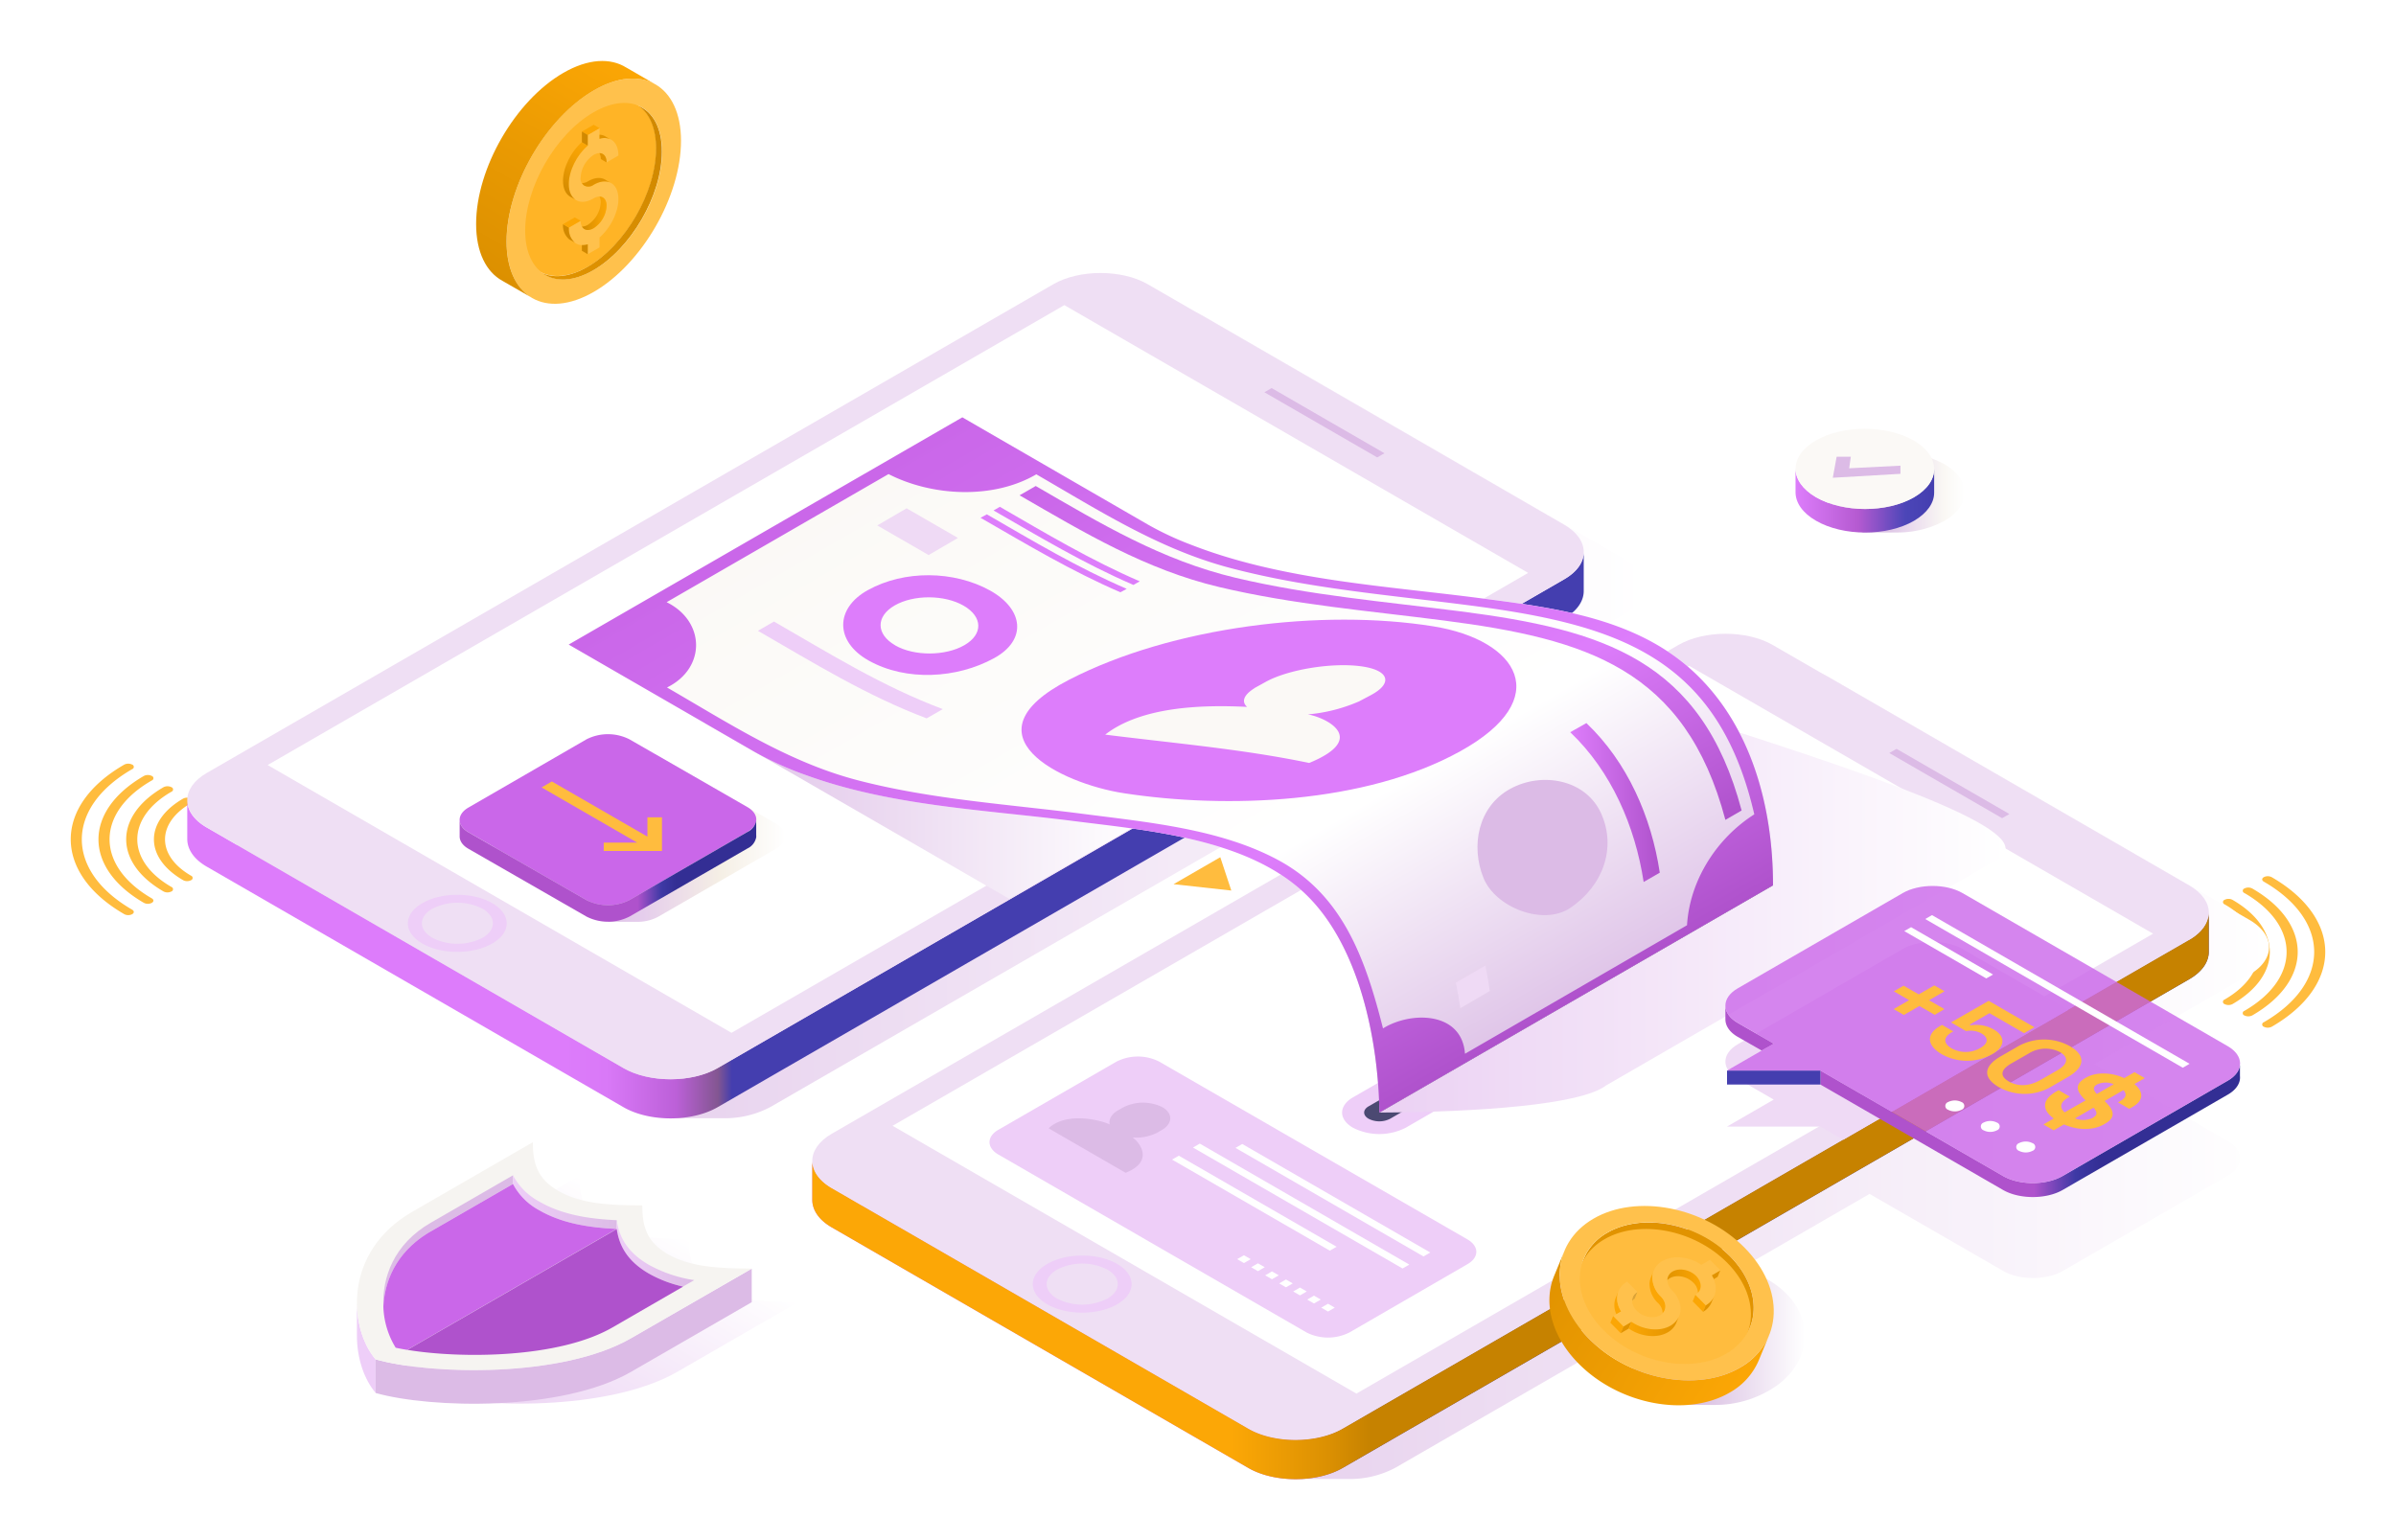 <?xml version="1.0" encoding="UTF-8" standalone="no"?>
<svg
   xmlns:dc="http://purl.org/dc/elements/1.1/"
   xmlns:cc="http://creativecommons.org/ns#"
   xmlns:rdf="http://www.w3.org/1999/02/22-rdf-syntax-ns#"
   xmlns:svg="http://www.w3.org/2000/svg"
   xmlns="http://www.w3.org/2000/svg"
   xmlns:xlink="http://www.w3.org/1999/xlink"
   xmlns:sodipodi="http://sodipodi.sourceforge.net/DTD/sodipodi-0.dtd"
   xmlns:inkscape="http://www.inkscape.org/namespaces/inkscape"
   viewBox="0 0 700 450"
   version="1.1"
   id="svg2261"
   sodipodi:docname="online-bank-transfer.svg"
   inkscape:version="0.92.5 (2060ec1f9f, 2020-04-08)">
  <sodipodi:namedview
     pagecolor="#ffffff"
     bordercolor="#666666"
     borderopacity="1"
     objecttolerance="10"
     gridtolerance="10"
     guidetolerance="10"
     inkscape:pageopacity="0"
     inkscape:pageshadow="2"
     inkscape:window-width="1920"
     inkscape:window-height="1024"
     id="namedview2263"
     showgrid="false"
     inkscape:zoom="0.52444444"
     inkscape:cx="350"
     inkscape:cy="225"
     inkscape:window-x="0"
     inkscape:window-y="0"
     inkscape:window-maximized="1"
     inkscape:current-layer="svg2261" />
  <defs
     id="defs2051">
    <linearGradient
       id="q"
       x1="134.28"
       x2="220.95"
       y1="254.46"
       y2="254.46"
       xlink:href="#d" />
    <linearGradient
       id="a"
       x1="251.34"
       x2="662.9"
       y1="313.37"
       y2="313.37"
       gradientUnits="userSpaceOnUse">
      <stop
         offset="0"
         stop-color="#dfc4e8"
         class="stopColorc4cae8 svgShape"
         id="stop1909" />
      <stop
         offset=".34"
         stop-color="#e9d5ef"
         class="stopColord5d9ef svgShape"
         id="stop1911" />
      <stop
         offset="1"
         stop-color="#ffffff"
         class="stopColorffffff svgShape"
         id="stop1913" />
    </linearGradient>
    <linearGradient
       id="i"
       x1="237.28"
       x2="645.3"
       y1="349.4"
       y2="349.4"
       gradientUnits="userSpaceOnUse">
      <stop
         offset=".3"
         stop-color="#fca706"
         class="stopColorfcba06 svgShape"
         id="stop1916" />
      <stop
         offset=".32"
         stop-color="#f3a105"
         class="stopColorf3af05 svgShape"
         id="stop1918" />
      <stop
         offset=".37"
         stop-color="#db9002"
         class="stopColordb9002 svgShape"
         id="stop1920" />
      <stop
         offset=".4"
         stop-color="#c68200"
         class="stopColorc67500 svgShape"
         id="stop1922" />
    </linearGradient>
    <linearGradient
       id="j"
       x1="68.77"
       x2="480.33"
       y1="207.96"
       y2="207.96"
       xlink:href="#a" />
    <linearGradient
       id="k"
       x1="54.71"
       x2="462.72"
       y1="243.98"
       y2="243.98"
       xlink:href="#b" />
    <linearGradient
       id="l"
       x1="205.97"
       x2="333.12"
       y1="225.93"
       y2="225.93"
       xlink:href="#a" />
    <linearGradient
       id="e"
       x1="403"
       x2="585.93"
       y1="264.89"
       y2="264.89"
       gradientUnits="userSpaceOnUse">
      <stop
         offset="0"
         stop-color="#ebd1f3"
         class="stopColord1d7f3 svgShape"
         id="stop1928" />
      <stop
         offset="1"
         stop-color="#ffffff"
         class="stopColorffffff svgShape"
         id="stop1930" />
    </linearGradient>
    <linearGradient
       id="m"
       x1="288.87"
       x2="407.29"
       y1="117.48"
       y2="322.59"
       gradientUnits="userSpaceOnUse">
      <stop
         offset="0"
         stop-color="#fbf9f6"
         class="stopColorf6f6fb svgShape"
         id="stop1933" />
      <stop
         offset=".66"
         stop-color="#ffffff"
         class="stopColorffffff svgShape"
         id="stop1935" />
      <stop
         offset="1"
         stop-color="#dfc4e8"
         class="stopColorc4cae8 svgShape"
         id="stop1937" />
    </linearGradient>
    <linearGradient
       id="c"
       x1="288.87"
       x2="407.29"
       y1="117.48"
       y2="322.59"
       gradientUnits="userSpaceOnUse">
      <stop
         offset="0"
         stop-color="#ca67e9"
         class="stopColor6b67e9 svgShape"
         id="stop1940" />
      <stop
         offset=".14"
         stop-color="#ce6ced"
         class="stopColor706ced svgShape"
         id="stop1942" />
      <stop
         offset=".66"
         stop-color="#dd7dfb"
         class="stopColor807dfb svgShape"
         id="stop1944" />
      <stop
         offset="1"
         stop-color="#af52cc"
         class="stopColor5652cc svgShape"
         id="stop1946" />
    </linearGradient>
    <linearGradient
       id="n"
       x1="358.51"
       x2="451.13"
       y1="109.75"
       y2="270.16"
       xlink:href="#c" />
    <linearGradient
       id="o"
       x1="458.75"
       x2="484.91"
       y1="234.49"
       y2="234.49"
       gradientUnits="userSpaceOnUse">
      <stop
         offset="0"
         stop-color="#dd7dfb"
         class="stopColor807dfb svgShape"
         id="stop1950" />
      <stop
         offset="1"
         stop-color="#af52cc"
         class="stopColor5652cc svgShape"
         id="stop1952" />
    </linearGradient>
    <linearGradient
       id="d"
       x1="504.08"
       x2="654.43"
       y1="321.78"
       y2="321.78"
       gradientUnits="userSpaceOnUse">
      <stop
         offset=".6"
         stop-color="#af52cc"
         class="stopColor5652cc svgShape"
         id="stop1955" />
      <stop
         offset=".68"
         stop-color="#3e39a5"
         class="stopColor4039a5 svgShape"
         id="stop1957" />
      <stop
         offset=".73"
         stop-color="#332e94"
         class="stopColor362e94 svgShape"
         id="stop1959" />
    </linearGradient>
    <linearGradient
       id="p"
       x1="142.72"
       x2="229.4"
       y1="244.37"
       y2="244.37"
       gradientUnits="userSpaceOnUse">
      <stop
         offset=".37"
         stop-color="#dfc4e8"
         class="stopColorc4cae8 svgShape"
         id="stop1962" />
      <stop
         offset=".52"
         stop-color="#e5cdec"
         class="stopColorcdd2ec svgShape"
         id="stop1964" />
      <stop
         offset=".78"
         stop-color="#f5efe5"
         class="stopColore5e8f5 svgShape"
         id="stop1966" />
      <stop
         offset="1"
         stop-color="#ffffff"
         class="stopColorffffff svgShape"
         id="stop1968" />
    </linearGradient>
    <linearGradient
       id="b"
       x1="237.28"
       x2="645.3"
       y1="349.4"
       y2="349.4"
       gradientUnits="userSpaceOnUse">
      <stop
         offset=".27"
         stop-color="#dd7cfb"
         class="stopColor807cfb svgShape"
         id="stop1971" />
      <stop
         offset=".3"
         stop-color="#d979f7"
         class="stopColor7d79f7 svgShape"
         id="stop1973" />
      <stop
         offset=".32"
         stop-color="#ce6fec"
         class="stopColor736fec svgShape"
         id="stop1975" />
      <stop
         offset=".35"
         stop-color="#bc60d8"
         class="stopColor6460d8 svgShape"
         id="stop1977" />
      <stop
         offset=".38"
         stop-color="#835691"
         class="stopColor4d49bd svgShape"
         id="stop1979" />
      <stop
         offset=".39"
         stop-color="#443eaf"
         class="stopColor423eaf svgShape"
         id="stop1981" />
    </linearGradient>
    <linearGradient
       id="r"
       x1="565.03"
       x2="526.07"
       y1="423.2"
       y2="355.72"
       gradientTransform="matrix(-1 0 0 1 716.46 0)"
       xlink:href="#e" />
    <linearGradient
       id="f"
       x1="536.27"
       x2="566.59"
       y1="351.23"
       y2="351.23"
       gradientTransform="matrix(-1 0 0 1 716.46 0)"
       gradientUnits="userSpaceOnUse">
      <stop
         offset="0"
         stop-color="#dcbbe6"
         class="stopColorbbc0e6 svgShape"
         id="stop1985" />
      <stop
         offset="1"
         stop-color="#eecef8"
         class="stopColorced3f8 svgShape"
         id="stop1987" />
    </linearGradient>
    <linearGradient
       id="s"
       x1="513.64"
       x2="536.27"
       y1="366.22"
       y2="366.22"
       xlink:href="#f" />
    <linearGradient
       id="t"
       x1="165.95"
       x2="194.18"
       y1="84.13"
       y2="35.24"
       gradientUnits="userSpaceOnUse">
      <stop
         offset="0"
         stop-color="#e19300"
         class="stopColore19100 svgShape"
         id="stop1991" />
      <stop
         offset=".29"
         stop-color="#da8f00"
         class="stopColorda8900 svgShape"
         id="stop1993" />
      <stop
         offset=".8"
         stop-color="#d18900"
         class="stopColord18000 svgShape"
         id="stop1995" />
    </linearGradient>
    <linearGradient
       id="u"
       x1="141.81"
       x2="177.84"
       y1="79.2"
       y2="16.8"
       gradientUnits="userSpaceOnUse">
      <stop
         offset="0"
         stop-color="#dc9000"
         class="stopColordc8b00 svgShape"
         id="stop1998" />
      <stop
         offset=".5"
         stop-color="#ea9a02"
         class="stopColoreaa002 svgShape"
         id="stop2000" />
      <stop
         offset="1"
         stop-color="#fba605"
         class="stopColorfbba05 svgShape"
         id="stop2002" />
    </linearGradient>
    <linearGradient
       id="g"
       x1="170.04"
       x2="177.22"
       y1="62.31"
       y2="62.31"
       gradientUnits="userSpaceOnUse">
      <stop
         offset="0"
         stop-color="#d18900"
         class="stopColord18000 svgShape"
         id="stop2005" />
      <stop
         offset=".33"
         stop-color="#e29502"
         class="stopColore29802 svgShape"
         id="stop2007" />
      <stop
         offset=".75"
         stop-color="#f4a104"
         class="stopColorf4b104 svgShape"
         id="stop2009" />
      <stop
         offset="1"
         stop-color="#fba605"
         class="stopColorfbba05 svgShape"
         id="stop2011" />
    </linearGradient>
    <linearGradient
       id="v"
       x1="164.84"
       x2="172.58"
       y1="56.46"
       y2="43.05"
       xlink:href="#g" />
    <linearGradient
       id="w"
       x1="473.77"
       x2="527.29"
       y1="390.17"
       y2="390.17"
       gradientUnits="userSpaceOnUse">
      <stop
         offset=".45"
         stop-color="#dcc4e4"
         class="stopColorc4c9e4 svgShape"
         id="stop2015" />
      <stop
         offset="1"
         stop-color="#ffffff"
         class="stopColorffffff svgShape"
         id="stop2017" />
    </linearGradient>
    <linearGradient
       id="h"
       x1="506.69"
       x2="453.59"
       y1="406.28"
       y2="371.99"
       gradientUnits="userSpaceOnUse">
      <stop
         offset="0"
         stop-color="#fba605"
         class="stopColorfbba05 svgShape"
         id="stop2020" />
      <stop
         offset="1"
         stop-color="#e19300"
         class="stopColore19100 svgShape"
         id="stop2022" />
    </linearGradient>
    <linearGradient
       id="x"
       x1="475.84"
       x2="490.43"
       y1="387.59"
       y2="387.59"
       xlink:href="#h" />
    <linearGradient
       id="y"
       x1="487.13"
       x2="496.86"
       y1="374.32"
       y2="374.32"
       gradientUnits="userSpaceOnUse">
      <stop
         offset="0"
         stop-color="#e19300"
         class="stopColore19100 svgShape"
         id="stop2026" />
      <stop
         offset="1"
         stop-color="#fba605"
         class="stopColorfbba05 svgShape"
         id="stop2028" />
    </linearGradient>
    <linearGradient
       id="z"
       x1="533.52"
       x2="573.98"
       y1="143.87"
       y2="143.87"
       gradientUnits="userSpaceOnUse">
      <stop
         offset=".43"
         stop-color="#dcc4e4"
         class="stopColorc4c9e4 svgShape"
         id="stop2031" />
      <stop
         offset=".58"
         stop-color="#e8d7ed"
         class="stopColord7daed svgShape"
         id="stop2033" />
      <stop
         offset=".85"
         stop-color="#faf8f4"
         class="stopColorf4f5fa svgShape"
         id="stop2035" />
      <stop
         offset="1"
         stop-color="#ffffff"
         class="stopColorffffff svgShape"
         id="stop2037" />
    </linearGradient>
    <linearGradient
       id="A"
       x1="524.6"
       x2="565.08"
       y1="146.27"
       y2="146.27"
       gradientUnits="userSpaceOnUse">
      <stop
         offset="0"
         stop-color="#dd7dfb"
         class="stopColor807dfb svgShape"
         id="stop2040" />
      <stop
         offset=".01"
         stop-color="#dc7cfa"
         class="stopColor7f7cfa svgShape"
         id="stop2042" />
      <stop
         offset=".45"
         stop-color="#b55ad1"
         class="stopColor5e5ad1 svgShape"
         id="stop2044" />
      <stop
         offset=".79"
         stop-color="#4c46b8"
         class="stopColor4a46b8 svgShape"
         id="stop2046" />
      <stop
         offset="1"
         stop-color="#443eaf"
         class="stopColor423eaf svgShape"
         id="stop2048" />
    </linearGradient>
    <filter
       style="color-interpolation-filters:sRGB;"
       inkscape:label="Color Shift"
       id="filter10493">
      <feColorMatrix
         type="hueRotate"
         values="330"
         result="color1"
         id="feColorMatrix10489" />
      <feColorMatrix
         type="saturate"
         values="0.6"
         result="color2"
         id="feColorMatrix10491" />
    </filter>
  </defs>
  <g
     data-name="Accept symbol"
     fill="#000000"
     class="color000000 svgShape"
     id="g2259"
     style="filter:url(#filter10493)">
    <path
       fill="#ffbc3e"
       d="M36.32,223.4c-20.87,12-20.87,31.66,0,43.71h0a2.5,2.5,0,0,0,2.29,0c.64-.36.64-.95,0-1.32h0C19,254.47,19,236.05,38.61,224.73h0a.7.7,0,0,0,0-1.33,2.56,2.56,0,0,0-2.29,0Z"
       class="colorffd03e svgShape"
       id="path2053" />
    <path
       fill="#ffbc3e"
       d="M42.05,226.71c-17.71,10.23-17.71,26.87,0,37.09h0a2.5,2.5,0,0,0,2.29,0c.64-.36.64-.95,0-1.32h0c-16.44-9.5-16.44-25,0-34.44h0a.7.7,0,0,0,0-1.33,2.56,2.56,0,0,0-2.29,0Z"
       class="colorffd03e svgShape"
       id="path2055" />
    <path
       fill="#ffbc3e"
       d="M47.78,230c-14.55,8.4-14.55,22.07,0,30.47h0a2.52,2.52,0,0,0,2.3,0,.7.7,0,0,0,0-1.32h0c-13.29-7.67-13.29-20.15,0-27.82h0a.7.7,0,0,0,0-1.33,2.58,2.58,0,0,0-2.3,0Z"
       class="colorffd03e svgShape"
       id="path2057" />
    <path
       fill="#ffbc3e"
       d="M53.52 233.33c-11.4 6.58-11.4 17.28 0 23.85h0a2.5 2.5 0 002.29 0 .7.7 0 000-1.32h0c-10.13-5.85-10.13-15.36 0-21.21h0a.7.7 0 000-1.32 2.56 2.56 0 00-2.29 0zM663.68 300c20.87-12.05 20.87-31.66 0-43.71h0a2.5 2.5 0 00-2.29 0c-.64.36-.64.95 0 1.32h0c19.61 11.32 19.61 29.74 0 41.06h0a.7.7 0 000 1.33 2.56 2.56 0 002.29 0z"
       class="colorffd03e svgShape"
       id="path2059" />
    <path
       fill="#ffbc3e"
       d="M658,296.69c17.71-10.23,17.71-26.87,0-37.09h0a2.52,2.52,0,0,0-2.3,0,.7.7,0,0,0,0,1.32h0c16.45,9.5,16.45,24.95,0,34.44h0a.7.7,0,0,0,0,1.33,2.58,2.58,0,0,0,2.3,0Z"
       class="colorffd03e svgShape"
       id="path2061" />
    <path
       fill="#ffbc3e"
       d="M652.22,293.38c14.55-8.4,14.55-22.07,0-30.47h0a2.52,2.52,0,0,0-2.3,0,.7.7,0,0,0,0,1.32h0c13.29,7.67,13.29,20.15,0,27.82h0a.7.7,0,0,0,0,1.33,2.58,2.58,0,0,0,2.3,0Z"
       class="colorffd03e svgShape"
       id="path2063" />
    <path
       fill="#ffbc3e"
       d="M646.48,290.07c11.4-6.58,11.4-17.28,0-23.85h0a2.5,2.5,0,0,0-2.29,0,.7.7,0,0,0,0,1.32h0c10.13,5.85,10.13,15.36,0,21.21h0a.7.7,0,0,0,0,1.32,2.56,2.56,0,0,0,2.29,0Z"
       class="colorffd03e svgShape"
       id="path2065" />
    <polygon
       fill="#ffbc3e"
       points="356.51 250.46 342.86 258.34 359.73 260.2 356.51 250.46"
       class="colorffd03e svgShape"
       id="polygon2067" />
    <path
       fill="url(#a)"
       style="mix-blend-mode:multiply"
       d="M657.16,268.76,534.39,197.88c-7.65-4.42-20.17-4.42-27.82,0l-249.49,144c-7.65,4.42-7.65,11.64,0,16.06l122.78,70.89.29.15v3.16H394a28.36,28.36,0,0,0,13.68-3.3l138.53-80,39,22.49c4.8,2.78,12.66,2.78,17.47,0l48.2-27.83c4.81-2.77,4.81-7.31,0-10.08l-39-22.5,45.29-26.15C664.82,280.41,664.82,273.18,657.16,268.76Z"
       id="path2069" />
    <path
       fill="url(#b)"
       d="M237.28,339v.16A.86.86,0,0,0,237.28,339Zm408-72.42s0,.06,0,.08S645.3,266.61,645.29,266.61Zm-5.68,8.05L392.27,417.46c-7.59,4.38-20,4.38-27.58,0L243,347.19c-3.78-2.19-5.67-5.06-5.69-7.94v11.3c0,2.93,1.85,5.86,5.69,8.07L364.69,428.9c7.58,4.38,20,4.38,27.58,0L639.61,286.1c3.79-2.19,5.69-5.08,5.69-8V266.7C645.3,269.58,643.4,272.47,639.61,274.66Z"
       id="path2071" />
    <path
       fill="#efdff4"
       d="M392.27,417.46c-7.59,4.38-20,4.38-27.58,0L243,347.19c-7.59-4.38-7.59-11.55,0-15.93l247.34-142.8c7.58-4.38,20-4.38,27.58,0l121.72,70.27c7.58,4.39,7.58,11.55,0,15.93Z"
       class="colordfe4f4 svgShape"
       id="path2073" />
    <path
       fill="url(#i)"
       d="M237.28,339v.16A.86.86,0,0,0,237.28,339Zm408-72.42s0,.06,0,.08S645.3,266.61,645.29,266.61Zm-5.68,8.05L392.27,417.46c-7.59,4.38-20,4.38-27.58,0L243,347.19c-3.78-2.19-5.67-5.06-5.69-7.94v11.3c0,2.93,1.85,5.86,5.69,8.07L364.69,428.9c7.58,4.38,20,4.38,27.58,0L639.61,286.1c3.79-2.19,5.69-5.08,5.69-8V266.7C645.3,269.58,643.4,272.47,639.61,274.66Z"
       id="path2075" />
    <polygon
       fill="#ffffff"
       points="396.28 407.18 260.77 328.94 493.52 194.56 629.03 272.8 396.28 407.18"
       class="colorffffff svgShape"
       id="polygon2077" />
    <polygon
       fill="#dcbbe6"
       points="554.09 218.8 587.06 237.84 584.93 239.06 551.96 220.02 554.09 218.8"
       class="colorbbc0e6 svgShape"
       id="polygon2079" />
    <path
       fill="#eecef8"
       d="M326.39,369.3c-5.64-3.26-14.79-3.26-20.43,0s-5.64,8.53,0,11.79,14.79,3.26,20.43,0S332,372.55,326.39,369.3Zm-2.87,10.13a16.19,16.19,0,0,1-14.69,0c-4.06-2.34-4.06-6.14,0-8.48a16.25,16.25,0,0,1,14.69,0C327.58,373.29,327.58,377.09,323.52,379.43Z"
       class="colorced3f8 svgShape"
       id="path2081" />
    <path
       fill="url(#j)"
       style="mix-blend-mode:multiply"
       d="M474.59,163.35,351.81,92.47c-7.65-4.42-20.16-4.42-27.82,0l-249.48,144c-7.65,4.41-7.65,11.64,0,16.06l122.77,70.88.29.15v3.17h13.86a28.39,28.39,0,0,0,13.68-3.3l249.48-144C482.24,175,482.24,167.77,474.59,163.35Z"
       id="path2083" />
    <path
       fill="url(#k)"
       d="M54.71,233.62v.16A.86.86,0,0,0,54.71,233.62Zm408-72.42v0ZM457,169.25,209.69,312.05c-7.58,4.38-20,4.38-27.58,0L60.39,241.77c-3.78-2.18-5.67-5.05-5.68-7.93v11.3c0,2.92,1.84,5.86,5.68,8.07l121.72,70.27c7.59,4.39,20,4.39,27.58,0L457,180.69c3.8-2.2,5.69-5.08,5.69-8V161.29C462.72,164.17,460.83,167.06,457,169.25Z"
       id="path2085" />
    <path
       fill="#efdff4"
       d="M209.69,312.05c-7.58,4.38-20,4.38-27.58,0L60.39,241.77c-7.58-4.37-7.58-11.54,0-15.92L307.73,83.05c7.59-4.38,20-4.38,27.59,0L457,153.32c7.59,4.38,7.59,11.55,0,15.93Z"
       class="colordfe4f4 svgShape"
       id="path2087" />
    <path
       fill="url(#k)"
       d="M54.71,233.62v.16A.86.86,0,0,0,54.71,233.62Zm408-72.42v0ZM457,169.25,209.69,312.05c-7.58,4.38-20,4.38-27.58,0L60.39,241.77c-3.78-2.18-5.67-5.05-5.68-7.93v11.3c0,2.92,1.84,5.86,5.68,8.07l121.72,70.27c7.59,4.39,20,4.39,27.58,0L457,180.69c3.8-2.2,5.69-5.08,5.69-8V161.29C462.72,164.17,460.83,167.06,457,169.25Z"
       id="path2089" />
    <polygon
       fill="#ffffff"
       points="213.71 301.77 78.19 223.53 310.95 89.15 446.46 167.39 213.71 301.77"
       class="colorffffff svgShape"
       id="polygon2091" />
    <polygon
       fill="#dcbbe6"
       points="371.51 113.39 404.48 132.43 402.36 133.65 369.39 114.61 371.51 113.39"
       class="colorbbc0e6 svgShape"
       id="polygon2093" />
    <path
       fill="#eecef8"
       d="M143.81 263.89c-5.64-3.26-14.78-3.26-20.42 0s-5.64 8.53 0 11.79 14.78 3.25 20.42 0S149.45 267.14 143.81 263.89zM141 274a16.21 16.21 0 01-14.7 0c-4.06-2.34-4.06-6.14 0-8.48a16.21 16.21 0 0114.7 0C145 267.88 145 271.68 141 274zM525.68 254.24a17 17 0 00-15.39 0l-115 66.38c-4.25 2.46-4.25 6.44 0 8.89a17 17 0 0015.38 0l115-66.39C529.92 260.67 529.92 256.69 525.68 254.24z"
       class="colorced3f8 svgShape"
       id="path2095" />
    <path
       fill="#4b4972"
       d="M521.13,256.86a7,7,0,0,0-6.29,0l-115,66.39c-1.73,1-1.73,2.63,0,3.63a6.91,6.91,0,0,0,6.29,0l115-66.38C522.87,259.49,522.87,257.87,521.13,256.86Z"
       class="color362e94 svgShape"
       id="path2097" />
    <polygon
       fill="url(#l)"
       style="mix-blend-mode:multiply"
       points="294.86 262.63 205.97 211.31 244.24 189.22 333.13 240.54 294.86 262.63"
       id="polygon2099" />
    <path
       fill="url(#e)"
       style="mix-blend-mode:multiply"
       d="M585.43,246.26c-5.69-9.81-59.83-26.58-99.23-39.36-46.15-15,31.78,51.78,31.78,51.78L403,325.07h0c28.79-.13,58.89-2.24,66.25-7.94l112.52-65C585.31,250.57,586.79,248.61,585.43,246.26Z"
       id="path2101" />
    <path
       fill="url(#m)"
       d="M403,325.07c-.27-20.73-5.73-48.61-21.51-63.78-17-16.34-46.05-18.63-68.18-21.44-25.93-3.29-53-4.38-77.81-13.36a93.39,93.39,0,0,1-15.08-6.83l-54.26-31.33,115-66.39c21.6,12.48,43.53,28.13,66.82,37.2,27,10.52,57.29,12,85.69,15.77,21.06,2.79,43.95,5.84,60.45,20.74,17.6,15.92,23.92,40.27,23.87,63Z"
       id="path2103" />
    <path
       fill="url(#c)"
       d="M281.15,121.94l-115,66.39,54.26,31.33a93.87,93.87,0,0,0,15.08,6.83c24.79,9,51.88,10.07,77.81,13.36,22.13,2.81,51.19,5.1,68.18,21.44,15.78,15.17,21.24,43,21.51,63.78l115-66.39c0-22.76-6.27-47.12-23.87-63-16.5-14.9-39.39-18-60.45-20.74-28.4-3.77-58.68-5.25-85.69-15.77a89.41,89.41,0,0,1-12.56-5.87Zm231.37,116c-11,7-18.86,19.26-19.65,32.4L428,307.89c-.91-12.4-15.82-12.47-23.95-7.41-5.11-20.16-11.66-39.08-30.87-49.32-16.77-8.94-37.65-10.89-56.21-13.29-22.27-2.89-45-4.26-66.8-10-20.15-5.34-37.42-16.68-55.3-27,11.44-5.63,11.23-19.33-.11-24.92l64.83-37.43c12.66,6.49,30.53,7.48,43.17.07,18.27,10.55,35.81,21.83,56.39,27.29,23.1,6.13,47.16,8,70.78,11.08C472.94,182.58,501.93,192.23,512.52,237.92Z"
       id="path2105" />
    <path
       fill="#dd7dfb"
       d="M312.28,198.64C342.59,183,386.35,177.8,418.73,183c24.83,4,35.65,21.13,7.9,36.5s-68.2,16.89-98.32,12.26C309.8,228.91,281.1,214.74,312.28,198.64Z"
       class="color807dfb svgShape"
       id="path2107" />
    <path
       fill="#fbf9f6"
       d="M382.1,208.73A47.77,47.77,0,0,0,396.9,205a.77.77,0,0,0,.16-.07l3.53-1.87c6.49-3.5,5.26-7.35-3.24-8.42s-20.87,1-27.33,4.46l-3.62,2h.07c-3.19,2-3.8,3.95-2.13,5.44-12.94-.64-30.78-.18-41.45,8.1,19.89,2.51,39.94,4.19,59.59,8.28C399.93,215.76,387.41,209.66,382.1,208.73Z"
       class="colorf6f6fb svgShape"
       id="path2109" />
    <path
       fill="#dd7dfb"
       d="M289.24,172.53c-10.59-5.85-25.07-6-35.67-.12-9.7,5.35-9.63,15.08.22,20.59,11,6.16,25.81,5.24,36.61-.68C300.12,187,299.07,178,289.24,172.53Zm-27.74,16c-5.6-3.23-5.65-8.44-.12-11.63s14.55-3.16,20.15.07,5.75,8.35.22,11.54S267.1,191.78,261.5,188.55Z"
       class="color807dfb svgShape"
       id="path2111" />
    <path
       fill="#dcbbe6"
       style="mix-blend-mode:multiply"
       d="M458.75,265.29c9.55-6.43,13.55-17.49,9.06-27.55s-17.35-12.32-26.58-7.26c-9.49,5.2-11.56,16.78-7.84,26C436.84,265.15,450.87,270.6,458.75,265.29Z"
       class="colorbbc0e6 svgShape"
       id="path2113" />
    <path
       fill="#eecef8"
       d="M226.12,181.6c16.23,9.37,31.76,19,49.32,25.59l-4.72,2.7c-17.54-6.62-33.07-16.22-49.29-25.58Z"
       class="colorced3f8 svgShape"
       id="path2115" />
    <path
       fill="#dd7dfb"
       d="M292.11 148.08c13.49 7.79 26.56 15.6 40.87 21.77l-1.84 1.06c-14.32-6.17-27.38-14-40.87-21.76zM288.31 150.28c13.48 7.79 26.54 15.59 40.86 21.77l-1.85 1c-14.31-6.17-27.37-14-40.85-21.76z"
       class="color807dfb svgShape"
       id="path2117" />
    <path
       fill="url(#n)"
       d="M302.59,142c19,11,36.78,21.69,58.41,26.82s43.8,7,65.74,9.81c41.62,5.37,70.42,14.13,82.08,58.18l-4.74,2.74c-11.73-44.14-40.56-52.87-82.28-58.25-21.89-2.83-44.07-4.67-65.58-9.77s-39.36-15.84-58.35-26.81Z"
       id="path2119" />
    <path
       fill="url(#o)"
       d="M463.47,211.27c12,11.41,19,27.46,21.44,43.71-1.88,1.09-2.82,1.64-4.71,2.72-2.49-16.26-9.43-32.34-21.45-43.76Z"
       id="path2121" />
    <path
       fill="#efdaf5"
       d="M271.3,162.18l-15-8.66,8.57-5,15,8.66Z"
       class="colordae0f5 svgShape"
       id="path2123" />
    <path
       fill="#efdaf5"
       style="mix-blend-mode:multiply"
       d="M426.63,294.57c-.42-2.9-.68-4.41-1.3-7.45l8.62-5c.62,3,.87,4.53,1.29,7.43Z"
       class="colordae0f5 svgShape"
       id="path2125" />
    <path
       fill="#eecef8"
       d="M394.23,389.33a13.89,13.89,0,0,1-12.5,0l-90.06-52c-3.44-2-3.44-5.24,0-7.22l34.51-19.92a13.83,13.83,0,0,1,12.5,0l90.06,51.95c3.43,2,3.43,5.24,0,7.22Z"
       class="colorced3f8 svgShape"
       id="path2127" />
    <path
       fill="#dcbbe6"
       style="mix-blend-mode:multiply"
       d="M330.86,332.33a13,13,0,0,0,6.7-1.14h0l.08,0,1.76-1c3.25-1.88,3.34-4.87.2-6.69a12.79,12.79,0,0,0-11.57.12l-1.82,1.05h0c-1.65,1.11-2.31,2.54-2,3.87-2.29-1.15-12.56-3.88-17.86,1.13l22.51,13C337.39,339.26,332.84,333.64,330.86,332.33Z"
       class="colorbbc0e6 svgShape"
       id="path2129" />
    <polygon
       fill="#ffffff"
       points="362.93 334.25 417.86 365.96 415.88 367.11 360.95 335.39 362.93 334.25"
       class="colorffffff svgShape"
       id="polygon2131" />
    <polygon
       fill="#ffffff"
       points="350.52 334.14 411.74 369.49 409.76 370.63 348.54 335.29 350.52 334.14"
       class="colorffffff svgShape"
       id="polygon2133" />
    <polygon
       fill="#ffffff"
       points="344.4 337.67 390.49 364.28 388.51 365.42 342.42 338.81 344.4 337.67"
       class="colorffffff svgShape"
       id="polygon2135" />
    <polygon
       fill="#ffffff"
       points="363.42 366.76 365.4 367.9 363.42 369.05 361.44 367.9 363.42 366.76"
       class="colorffffff svgShape"
       id="polygon2137" />
    <polygon
       fill="#ffffff"
       points="367.51 369.12 369.5 370.26 367.51 371.41 365.53 370.26 367.51 369.12"
       class="colorffffff svgShape"
       id="polygon2139" />
    <polygon
       fill="#ffffff"
       points="371.61 371.48 373.59 372.63 371.61 373.77 369.63 372.63 371.61 371.48"
       class="colorffffff svgShape"
       id="polygon2141" />
    <polygon
       fill="#ffffff"
       points="375.7 373.84 377.68 374.99 375.7 376.13 373.72 374.99 375.7 373.84"
       class="colorffffff svgShape"
       id="polygon2143" />
    <polygon
       fill="#ffffff"
       points="379.79 376.2 381.77 377.35 379.79 378.49 377.81 377.35 379.79 376.2"
       class="colorffffff svgShape"
       id="polygon2145" />
    <polygon
       fill="#ffffff"
       points="383.88 378.56 385.87 379.71 383.88 380.85 381.9 379.71 383.88 378.56"
       class="colorffffff svgShape"
       id="polygon2147" />
    <polygon
       fill="#ffffff"
       points="387.98 380.93 389.96 382.07 387.98 383.21 386 382.07 387.98 380.93"
       class="colorffffff svgShape"
       id="polygon2149" />
    <path
       fill="#efdaf5"
       style="mix-blend-mode:multiply"
       d="M573.36,277.29c-4.8-2.77-12.67-2.77-17.47,0l-48.2,27.83c-4.81,2.78-4.81,7.32,0,10.09l10.51,6.07-13.64,7.88h27.28l6.69,3.86L604.2,295.1Z"
       class="colordae0f5 svgShape"
       id="path2151" />
    <path
       fill="url(#d)"
       d="M504.08,293.81v4h0c0,1.86,1.15,3.73,3.6,5.14l7,4,3.54-2h0l-10.51-6.07C505.28,297.47,504.08,295.64,504.08,293.81Zm150.33,17.38c-.19,1.67-1.37,3.3-3.57,4.57l-48.2,27.83c-4.81,2.78-12.67,2.78-17.47,0L531.84,312.8v4.08l53.33,30.79c4.8,2.78,12.66,2.78,17.47,0l48.2-27.83c2.2-1.26,3.38-2.9,3.57-4.56h0v0a4.41,4.41,0,0,0,0-.89v-3.16Z"
       id="path2153" />
    <rect
       width="27.29"
       height="4.08"
       x="504.56"
       y="312.8"
       fill="#443eaf"
       class="color423eaf svgShape"
       id="rect2155" />
    <path
       fill="#ca67e9"
       d="M650.84,305.67l-77.48-44.73c-4.8-2.77-12.67-2.77-17.47,0l-48.2,27.83c-4.81,2.77-4.81,7.31,0,10.09l10.51,6.07-13.64,7.87h27.28l53.33,30.79c4.8,2.78,12.66,2.78,17.47,0l48.2-27.83C655.65,313,655.65,308.45,650.84,305.67Z"
       opacity=".8"
       class="color6b67e9 svgShape"
       id="path2157" />
    <polygon
       fill="#ffffff"
       points="564.44 267.38 639.69 310.82 637.71 311.97 562.46 268.52 564.44 267.38"
       class="colorffffff svgShape"
       id="polygon2159" />
    <polygon
       fill="#ffffff"
       points="558.33 270.91 582.28 284.74 580.3 285.88 556.34 272.05 558.33 270.91"
       class="colorffffff svgShape"
       id="polygon2161" />
    <path
       fill="#ffffff"
       d="M589.87 334a4.36 4.36 0 013.92 0 1.19 1.19 0 010 2.26 4.36 4.36 0 01-3.92 0A1.19 1.19 0 01589.87 334zM579.51 328a4.28 4.28 0 013.91 0 1.19 1.19 0 010 2.25 4.28 4.28 0 01-3.91 0A1.19 1.19 0 01579.51 328zM569.15 322a4.34 4.34 0 013.91 0 1.19 1.19 0 010 2.26 4.28 4.28 0 01-3.91 0A1.19 1.19 0 01569.15 322z"
       class="colorffffff svgShape"
       id="path2163" />
    <path
       fill="#ffbc3e"
       style="mix-blend-mode:screen"
       d="M568.05,294.83l-4.48-2.58,4.54-2.62-3-1.71-4.53,2.62L556.14,288l-2.85,1.64,4.47,2.59-4.53,2.61,3,1.71,4.53-2.61,4.48,2.58Zm14.5,6a10.35,10.35,0,0,0-6.78-1.25l-.34-.2,5.81-3.35,10.12,5.84,3-1.73L581,292.42l-11,6.31,4.39,2.54a6.63,6.63,0,0,1,4.53.7c2.05,1.19,2.05,2.83-.31,4.2a8.45,8.45,0,0,1-8.41.15c-2.56-1.48-2.47-3.28.09-4.76l.37-.21-3.28-1.89-.6.34c-4.16,2.4-3.84,5.71.57,8.26a15.13,15.13,0,0,0,14.71-.06C586.09,305.68,585.74,302.68,582.55,300.84Zm21.63,13.84c5.13-3,5.1-6.37.54-9a15.54,15.54,0,0,0-15.59.31l-4.61,2.66c-5.27,3.05-5.1,6.37-.54,9a15.35,15.35,0,0,0,15.59-.31ZM586.91,316c-2.82-1.63-2.36-3.51.74-5.3l5-2.86a9.25,9.25,0,0,1,9.18-.43c2.65,1.53,2.31,3.54-.74,5.3l-5,2.86C593.07,317.28,589.82,317.64,586.91,316Zm36.65.76,3.05-1.76-3-1.73-3,1.73c-3.67-1.67-8.15-1.88-11.19-.12l-.18.1c-3.24,1.87-2.65,3.93.09,6.53L603.19,325c-1.63-1.49-1.23-3,1-4.29l.51-.3-3.27-1.89-.66.38c-4.22,2.43-4.3,5.31-.77,7.91l-3,1.73,3,1.73,3-1.73c3.91,1.7,8.41,1.86,11.74-.06l.29-.17c3.25-1.87,2.62-4-.17-6.61l5.5-3.18c1,1.07.88,2.16-.86,3.16l-.71.41,3.28,1.89.94-.54C626.41,321.52,626.27,318.94,623.56,316.72Zm-12.08,9.83a6.55,6.55,0,0,1-5.27.19l5.41-3.13C612.7,324.83,612.9,325.73,611.48,326.55Zm1.11-6.95c-1-1.09-1.31-2,.11-2.8a5.94,5.94,0,0,1,4.82-.05Z"
       class="colorffd03e svgShape"
       id="path2165" />
    <path
       fill="url(#p)"
       style="mix-blend-mode:multiply"
       d="M226.82,240.71l-34.51-19.82a13.83,13.83,0,0,0-12.5,0L145.3,240.81c-3.44,2-3.44,5.23,0,7.22l32.31,18.56v2.75h8.45a12.7,12.7,0,0,0,6.25-1.49l34.51-19.92C230.26,246,230.26,242.7,226.82,240.71Z"
       id="path2167" />
    <path
       fill="#ca67e9"
       d="M183.87,263a13.89,13.89,0,0,1-12.5,0l-34.51-19.83c-3.44-2-3.44-5.23,0-7.22L171.37,216a13.89,13.89,0,0,1,12.5,0l34.51,19.83c3.43,2,3.43,5.23,0,7.22Z"
       class="color6b67e9 svgShape"
       id="path2169" />
    <path
       fill="url(#q)"
       d="M136.86,243.18,171.37,263a13.89,13.89,0,0,0,12.5,0l34.51-19.92a4.6,4.6,0,0,0,2.55-3.27h0V244a3.42,3.42,0,0,1,0,.64v0h0a4.57,4.57,0,0,1-2.55,3.26l-34.51,19.92a13.83,13.83,0,0,1-12.5,0L136.86,248c-1.75-1-2.6-2.35-2.57-3.68v-4.78C134.28,240.88,135.14,242.19,136.86,243.18Z"
       id="path2171" />
    <polygon
       fill="#ffbc3e"
       style="mix-blend-mode:screen"
       points="193.4 238.81 189.15 238.81 189.15 244.45 161.23 228.33 158.23 230.07 186.15 246.19 176.38 246.19 176.38 248.64 193.4 248.64 193.4 238.81"
       class="colorffd03e svgShape"
       id="polygon2173" />
    <path
       fill="url(#r)"
       d="M201.22,362c-9.52,0-18-.44-24.6-4.26-6.22-3.59-7.38-8.31-7.38-14.2L134,363.86c-20.2,11.66-18.54,33.85-10.7,43.1,16,4.53,54.45,5.49,74.65-6.18l35.25-20.34c-9.52,0-18-.45-24.6-4.27C202.38,372.58,201.22,367.86,201.22,362Z"
       id="path2175" />
    <path
       fill="#eecef8"
       d="M104.28,380.54h0v9.78h0c0,6.66,2.17,12.78,5.45,16.64v-9.78C106.45,393.32,104.26,387.2,104.28,380.54Z"
       class="colorced3f8 svgShape"
       id="path2177" />
    <path
       fill="#dcbbe6"
       d="M184.38,391c-20.2,11.67-58.64,10.71-74.65,6.18V407c16,4.53,54.45,5.49,74.65-6.18l35.24-20.34v-9.79Z"
       class="colorbbc0e6 svgShape"
       id="path2179" />
    <path
       fill="#f6f4f1"
       d="M187.64,352.19c-9.51,0-18-.44-24.59-4.26-6.23-3.59-7.38-8.31-7.38-14.2l-35.25,20.35c-20.2,11.66-18.54,33.85-10.69,43.1,16,4.53,54.45,5.49,74.65-6.18l35.24-20.35c-9.52,0-18-.44-24.6-4.26C188.8,362.8,187.64,358.08,187.64,352.19Z"
       class="colorf1f1f6 svgShape"
       id="path2181" />
    <path
       fill="#dcbbe6"
       d="M125.89,357.24C115,363.51,111.63,373.32,112,381.76c.37-7.81,4.09-16.33,13.87-22l24-13.84V343.4Z"
       class="colorbbc0e6 svgShape"
       id="path2183" />
    <path
       fill="url(#f)"
       d="M157.58,351.09a18.5,18.5,0,0,1-7.71-7.69v2.54a18.52,18.52,0,0,0,7.71,7.7c6.72,3.88,14.8,5.07,22.61,5.42v-2.54C172.38,356.17,164.3,355,157.58,351.09Z"
       id="path2185" />
    <path
       fill="url(#s)"
       d="M189.55,369.55c-6.48-3.74-8.68-8.34-9.36-13v2.54c.68,4.7,2.88,9.29,9.36,13a36.49,36.49,0,0,0,10,3.82l3.27-1.88A39.7,39.7,0,0,1,189.55,369.55Z"
       id="path2187" />
    <path
       fill="#ca67e9"
       d="M157.58,353.64a18.52,18.52,0,0,1-7.71-7.7l-24,13.84c-9.78,5.65-13.5,14.17-13.87,22a24.42,24.42,0,0,0,3.6,12c1,.22,2.15.43,3.35.63l61.22-35.35C172.38,358.71,164.3,357.52,157.58,353.64Z"
       class="color6b67e9 svgShape"
       id="path2189" />
    <path
       fill="#af52cc"
       d="M189.55,372.1c-6.48-3.75-8.68-8.34-9.36-13L119,394.41c15.56,2.57,44.2,2.52,59.94-6.56l20.64-11.93A36.49,36.49,0,0,1,189.55,372.1Z"
       class="color5652cc svgShape"
       id="path2191" />
    <path
       fill="#ffb426"
       d="M151.76,66.4c0-12.74,8.94-28.22,20-34.58s20-1.21,20,11.52-8.94,28.22-20,34.58S151.76,79.13,151.76,66.4Z"
       class="colorffc926 svgShape"
       id="path2193" />
    <path
       fill="#ffc14c"
       d="M173.43,26.43C159.36,34.55,148,54.31,148,70.57s11.41,22.84,25.48,14.71,25.48-27.89,25.48-44.14S187.5,18.3,173.43,26.43Zm0,52.48c-11,6.36-20,1.2-20-11.53s8.93-28.22,20-34.58,20-1.21,20,11.53S184.46,72.54,173.43,78.91Z"
       class="colorffe54c svgShape"
       id="path2195" />
    <path
       fill="url(#t)"
       d="M186.66,31c3.13,2.26,5,6.52,5,12.38,0,12.73-8.94,28.22-20,34.58-5.08,2.94-9.71,3.42-13.24,1.84,3.66,2.66,9,2.58,14.94-.85,11-6.37,20-21.85,20-34.58C193.4,37.46,190.79,32.8,186.66,31Z"
       id="path2197" />
    <path
       fill="url(#u)"
       d="M183,19.76c-4.64-2.93-11.18-2.65-18.42,1.53-14.07,8.13-25.48,27.89-25.48,44.14,0,8.25,2.94,14,7.66,16.61h0l8.12,4.66c-4.27-2.8-6.89-8.35-6.89-16.13,0-16.26,11.41-36,25.48-44.14,6.89-4,13.13-4.42,17.72-1.95L183,19.75Z"
       id="path2199" />
    <path
       fill="#ffc14c"
       d="M173.43,54a2.31,2.31,0,0,1-3.79-2.17,8.39,8.39,0,0,1,3.79-6.56c2.09-1.2,3.79-.23,3.79,2.18l3.45-2c0-3.91-2.36-5.82-5.52-4.89V37.44l-3.44,2v3.12c-3.16,2.71-5.51,7.35-5.51,11.26,0,2.22.75,3.87,2.12,4.66s3.18.6,5.11-.52c2.09-1.21,3.79-.23,3.79,2.17a8.36,8.36,0,0,1-3.79,6.56c-2.09,1.2-3.79.23-3.79-2.18l-3.44,2c0,3.91,2.35,5.82,5.51,4.89v2.88l3.44-2V69.39c3.16-2.71,5.52-7.35,5.52-11.25C180.67,53.55,177.42,51.69,173.43,54Z"
       class="colorffe54c svgShape"
       id="path2201" />
    <path
       fill="#e19300"
       d="M175.12 44.75a3.43 3.43 0 01.4 1.71l1.7 1C177.22 45.73 176.37 44.75 175.12 44.75zM177.16 52.72c-1.32-1-3.27-1-5.43.29a3.45 3.45 0 01-1.69.5 1.9 1.9 0 00.71.75 2.66 2.66 0 002.68-.27c1.93-1.11 3.69-1.25 5-.57l-1.25-.71z"
       class="colore19100 svgShape"
       id="path2203" />
    <path
       fill="url(#g)"
       d="M175.13,57.44a3.37,3.37,0,0,1,.39,1.7,8.36,8.36,0,0,1-3.79,6.55,3.48,3.48,0,0,1-1.69.52c.62,1.08,1.9,1.33,3.39.47a8.36,8.36,0,0,0,3.79-6.56C177.22,58.42,176.37,57.44,175.13,57.44Z"
       id="path2205" />
    <path
       fill="#d18900"
       d="M170,71.61v1.67l1.71,1V71.38A5.25,5.25,0,0,1,170,71.61Z"
       class="colord18000 svgShape"
       id="path2207" />
    <path
       fill="#e19300"
       d="M175.15,39.36v1.2a4.37,4.37,0,0,1,3.13.11L177,39.93h0A3.63,3.63,0,0,0,175.15,39.36Z"
       class="colore19100 svgShape"
       id="path2209" />
    <polygon
       fill="#fba605"
       points="173.45 36.45 170 38.44 171.71 39.43 175.15 37.44 173.45 36.45"
       class="colorfbba05 svgShape"
       id="polygon2211" />
    <path
       fill="url(#v)"
       d="M164.49,52.82c0,2.23.75,3.88,2.12,4.66l1.55.88c-1.26-.82-2-2.42-2-4.55,0-3.91,2.35-8.55,5.51-11.26l-1.71-1C166.85,44.28,164.49,48.92,164.49,52.82Z"
       id="path2213" />
    <polygon
       fill="#d18900"
       points="170 38.44 170 41.57 171.71 42.55 171.71 39.43 170 38.44"
       class="colord18000 svgShape"
       id="polygon2215" />
    <path
       fill="#d18900"
       d="M166.2,66.49l-1.71-1a5.24,5.24,0,0,0,1.8,4.43h0l0,0a3.21,3.21,0,0,0,.65.37l1,.58A5.27,5.27,0,0,1,166.2,66.49Z"
       class="colord18000 svgShape"
       id="path2217" />
    <polygon
       fill="#fba605"
       points="169.64 64.5 167.93 63.52 164.49 65.5 166.2 66.49 169.64 64.5"
       class="colorfbba05 svgShape"
       id="polygon2219" />
    <path
       fill="url(#w)"
       style="mix-blend-mode:multiply"
       d="M519.38,375.79c-5.59-4.23-13-6.18-20.33-5.9H487.6v2.46a27.59,27.59,0,0,0-6.06,3.44c-10.41,7.94-10.35,20.81.13,28.75a27.51,27.51,0,0,0,5.93,3.38v2.57h13.73a31.29,31.29,0,0,0,18.18-5.94C529.93,396.6,529.87,383.73,519.38,375.79Z"
       id="path2221" />
    <path
       fill="#e19300"
       d="M505.46,367.08a33.89,33.89,0,0,0-12.89-8c-8-2.76-16.65-2.59-23,1.12a15.78,15.78,0,0,0-6.87,7.62l-3,7.28a15.84,15.84,0,0,1,6.86-7.61,25,25,0,0,1,14.56-2.92,34.31,34.31,0,0,1,21.36,9.83c6.47,6.58,8.35,14.53,5.75,20.82l3-7.28C513.81,381.61,511.93,373.66,505.46,367.08Z"
       class="colore19100 svgShape"
       id="path2223" />
    <path
       fill="#ffbc3e"
       d="M504.66,369c9.59,9.75,9.09,22.5-1.12,28.44s-26.32,2.83-35.91-6.92-9.1-22.5,1.11-28.43S495.06,359.27,504.66,369Z"
       class="colorffd03e svgShape"
       id="path2225" />
    <path
       fill="url(#h)"
       d="M516.82,390.21l-3,7.28a19.57,19.57,0,0,1-8.48,9.39c-12.58,7.31-32.37,3.5-44.19-8.51-8-8.11-10.29-17.87-7.09-25.61h0l3-7.29c-3.19,7.75-.88,17.51,7.1,25.61,11.82,12,31.61,15.83,44.19,8.52A19.5,19.5,0,0,0,516.82,390.21Z"
       id="path2227" />
    <path
       fill="#ffc14c"
       d="M509.73,364.6c11.82,12,11.21,27.68-1.38,35s-32.37,3.5-44.19-8.52-11.21-27.68,1.37-35S497.9,352.58,509.73,364.6Zm-41.3,24c9.59,9.75,25.7,12.85,35.91,6.91s10.71-18.68,1.12-28.43-25.71-12.85-35.91-6.92-10.72,18.69-1.12,28.44"
       class="colorffe54c svgShape"
       id="path2229" />
    <path
       fill="#fba605"
       d="M472.23 384l1.39-.81a6.51 6.51 0 01-.84-5.79l-.79 1.9h0A6.18 6.18 0 00472.23 384zM484.44 380.77a4.15 4.15 0 011.31 2.93c1.21-1.26 1.06-3.27-.51-4.87a7.83 7.83 0 01-2.51-5.71 5.24 5.24 0 01.46-2h0l-.76 1.84h0a5.38 5.38 0 00-.52 2.12A7.84 7.84 0 00484.44 380.77z"
       class="colorfbba05 svgShape"
       id="path2231" />
    <path
       fill="#daa238"
       d="M478.36,377.5a2.94,2.94,0,0,0-1.53,2.52,3.88,3.88,0,0,1,.73-.58Z"
       class="colore57139 svgShape"
       id="path2233" />
    <path
       fill="#e19300"
       d="M500.06,372.62a7.73,7.73,0,0,1,.6,1.13l1.14-.66.8-1.94Z"
       class="colore19100 svgShape"
       id="path2235" />
    <polygon
       fill="#fba605"
       points="495.33 378.29 494.53 380.22 497.55 383.29 498.35 381.35 495.33 378.29"
       class="colorfbba05 svgShape"
       id="polygon2237" />
    <path
       fill="#e19300"
       d="M498.35,381.35l-.8,1.94A5.71,5.71,0,0,0,500,380.6h0v0l.79-1.91A5.73,5.73,0,0,1,498.35,381.35Z"
       class="colore19100 svgShape"
       id="path2239" />
    <path
       fill="#ffc14c"
       d="M502.6,371.15l-2.54,1.47c2.05,3.25,1.46,6.89-1.71,8.73l-3-3.06c1.95-1.14,2.05-3.58.21-5.45s-4.92-2.46-6.87-1.32a2.93,2.93,0,0,0-1.54,2.45,4.14,4.14,0,0,0,1.32,3c3.5,3.56,3.32,8.22-.4,10.38-3.18,1.84-7.91,1.29-11.41-1.11l-2.34,1.37-3-3.07,2.34-1.36c-2.05-3.24-1.45-6.89,1.72-8.73l3,3.06c-2,1.14-2.05,3.58-.21,5.45s4.91,2.46,6.88,1.32,2-3.57.21-5.44a7.83,7.83,0,0,1-2.51-5.71,5.53,5.53,0,0,1,2.92-4.67c3.17-1.84,7.9-1.29,11.4,1.11l2.53-1.48Z"
       class="colorffe54c svgShape"
       id="path2241" />
    <polygon
       fill="#fba605"
       points="471.28 384.53 470.48 386.47 473.5 389.54 474.3 387.6 471.28 384.53"
       class="colorfbba05 svgShape"
       id="polygon2243" />
    <polygon
       fill="#e19300"
       points="474.3 387.6 473.5 389.54 475.84 388.18 476.64 386.23 474.3 387.6"
       class="colore19100 svgShape"
       id="polygon2245" />
    <path
       fill="url(#x)"
       d="M490.05,385.49h0a4.43,4.43,0,0,1-.47.6,6.09,6.09,0,0,1-1.52,1.25c-3.18,1.84-7.91,1.29-11.41-1.11l-.8,1.95c3.5,2.39,8.23,2.94,11.4,1.1a5.79,5.79,0,0,0,2.37-2.5h0l.82-2A7.73,7.73,0,0,1,490.05,385.49Z"
       id="path2247" />
    <path
       fill="url(#y)"
       d="M496.07,377.7c1.2-1.25,1-3.27-.53-4.86-1.84-1.87-4.92-2.46-6.87-1.32a2.93,2.93,0,0,0-1.54,2.45s0,0,0,.06a2.8,2.8,0,0,1,.73-.57c1.95-1.14,5-.55,6.87,1.32a4.21,4.21,0,0,1,1.32,2.82Z"
       id="path2249" />
    <path
       fill="url(#z)"
       style="mix-blend-mode:multiply"
       d="M568,135.58a29.72,29.72,0,0,0-15.37-3.4H544v1.42a23.36,23.36,0,0,0-4.58,2c-7.87,4.58-7.83,12,.1,16.58A23.21,23.21,0,0,0,544,154.1v1.48h10.38a28.81,28.81,0,0,0,13.75-3.42C576,147.58,575.93,140.16,568,135.58Z"
       id="path2251" />
    <path
       fill="url(#A)"
       d="M530.57,152.16c-4-2.3-6-5.32-6-8.34v-6.88c0,3,2,6,6,8.35,7.93,4.57,20.74,4.57,28.62,0,3.91-2.28,5.87-5.25,5.88-8.23l0,6.88c0,3-2,5.95-5.88,8.23C551.31,156.74,538.5,156.74,530.57,152.16Z"
       id="path2253" />
    <path
       fill="#fbf9f6"
       d="M530.58,145.29c-7.92-4.58-8-12-.09-16.58s20.69-4.57,28.61,0,8,12,.1,16.58S538.51,149.86,530.58,145.29Z"
       class="colorf6f6fb svgShape"
       id="path2255" />
    <polygon
       fill="#dcbbe6"
       points="555.22 136.06 540.25 136.82 540.72 133.45 536.58 133.45 535.46 139.59 555.22 138.44 555.22 136.06"
       class="colorbbc0e6 svgShape"
       id="polygon2257" />
  </g>
</svg>
